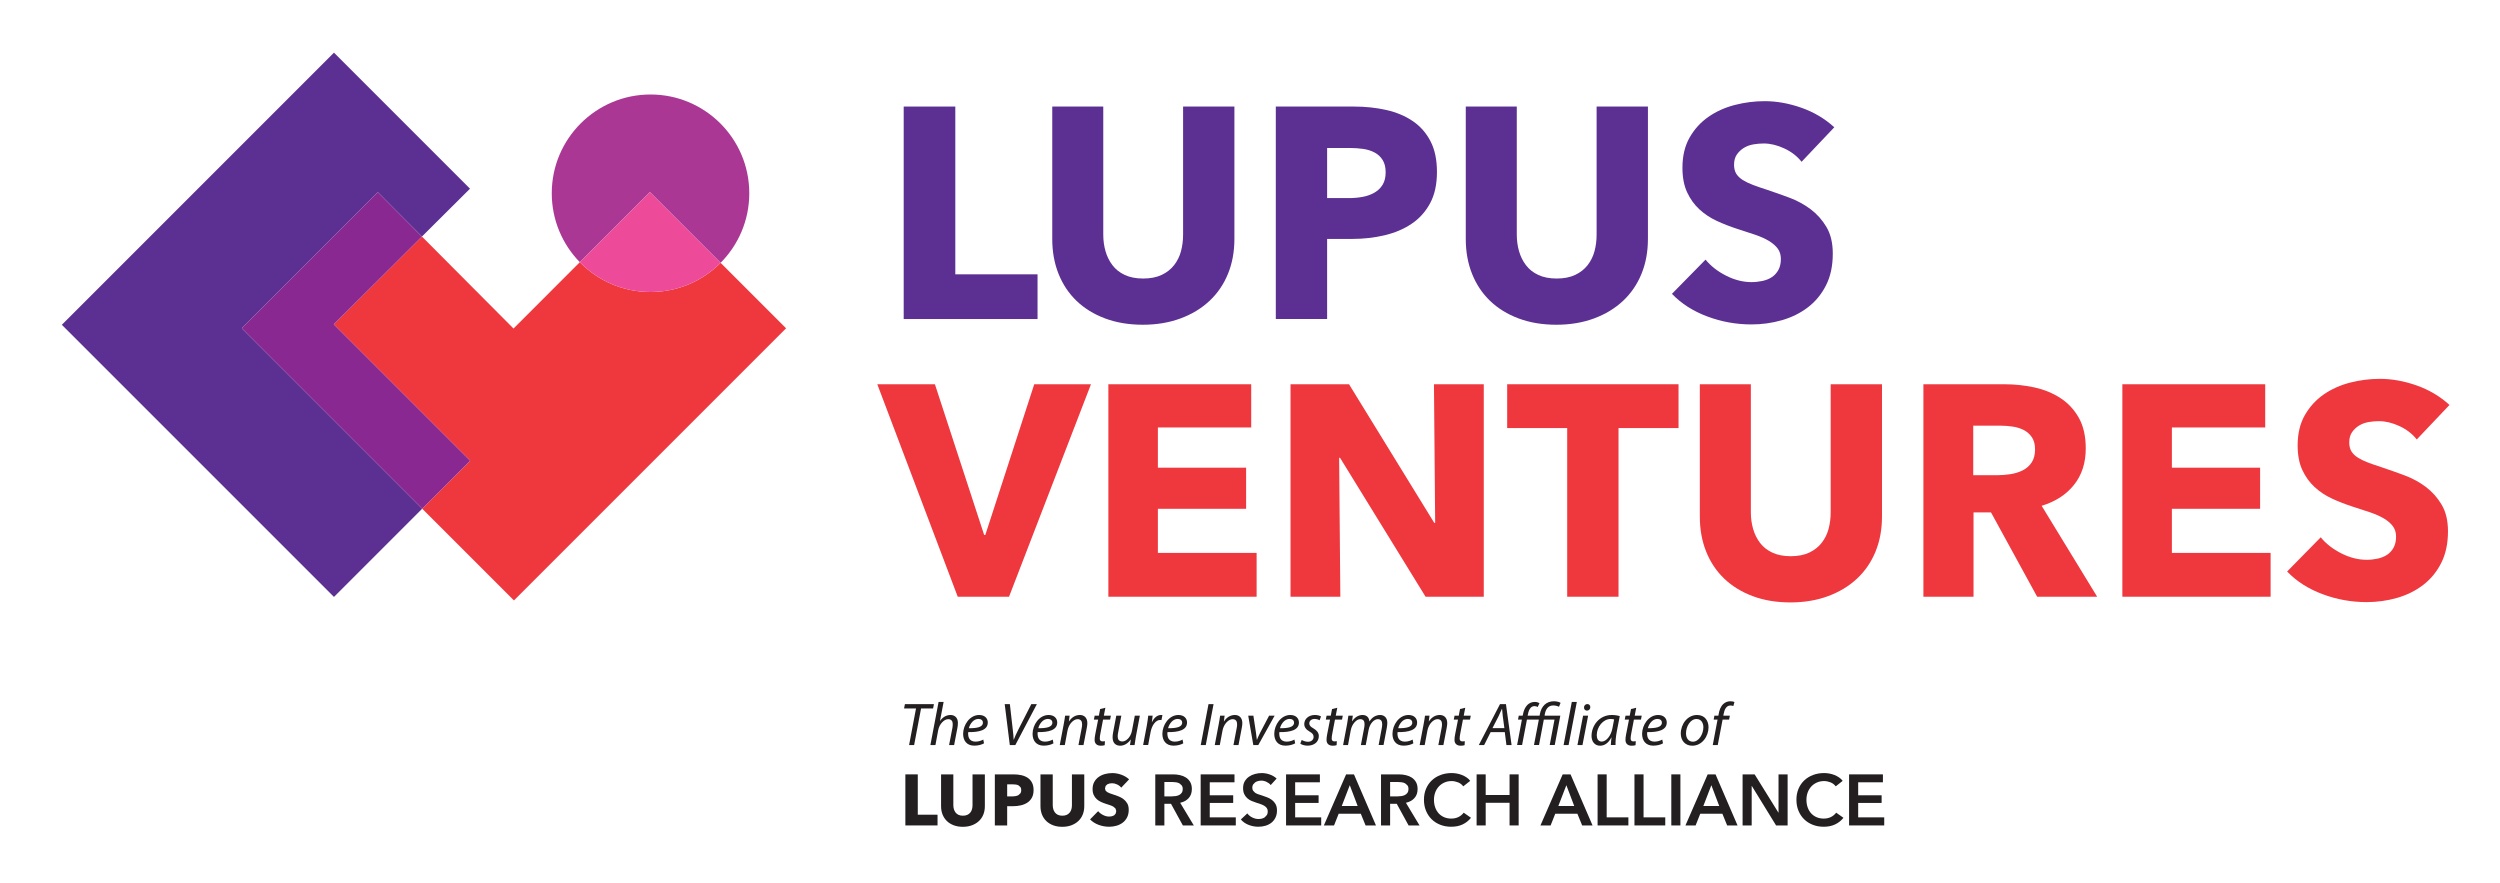 <?xml version="1.0" encoding="UTF-8"?>
<svg id="Layer_1" xmlns="http://www.w3.org/2000/svg" version="1.1" viewBox="0 0 193.021 68.17">
  <!-- Generator: Adobe Illustrator 30.0.0, SVG Export Plug-In . SVG Version: 2.1.1 Build 123)  -->
  <defs>
    <style>
      .st0 {
        fill: #ef373e;
      }

      .st1 {
        fill: none;
        stroke: #767880;
        stroke-linecap: round;
        stroke-linejoin: round;
        stroke-width: .3px;
      }

      .st2 {
        fill: #ab3794;
      }

      .st3 {
        fill: #231f20;
      }

      .st4 {
        fill: #892890;
      }

      .st5 {
        fill: #ee4a9a;
      }

      .st6 {
        fill: #5c2f92;
      }
    </style>
  </defs>
  <path class="st1" d="M197.574,104.851h0"/>
  <polygon class="st6" points="69.773 24.632 69.773 8.227 73.758 8.227 73.758 21.18 80.107 21.18 80.107 24.632 69.773 24.632"/>
  <g>
    <path class="st6" d="M94.809,21.145c-.333.811-.807,1.506-1.425,2.085-.618.579-1.364,1.031-2.236,1.355-.873.324-1.842.487-2.908.487-1.081,0-2.054-.163-2.919-.487-.865-.324-1.598-.776-2.201-1.355-.603-.579-1.066-1.274-1.39-2.085-.325-.811-.487-1.711-.487-2.699v-10.219h3.939v9.894c0,.448.058.873.174,1.275.115.401.293.76.533,1.077.239.317.555.568.95.753.394.185.868.278,1.424.278s1.031-.093,1.426-.278c.393-.185.713-.436.961-.753.247-.317.425-.676.533-1.077.107-.402.162-.827.162-1.275v-9.894h3.962v10.219c0,.988-.166,1.888-.498,2.699"/>
    <path class="st6" d="M106.984,13.302c0-.386-.078-.703-.233-.95-.154-.246-.362-.44-.625-.579s-.56-.232-.892-.278c-.333-.046-.676-.07-1.031-.07h-1.738v3.87h1.669c.37,0,.725-.031,1.065-.093.339-.062.645-.17.915-.325.27-.154.483-.358.637-.614.155-.254.233-.575.233-.961M110.945,13.279c0,.958-.177,1.765-.533,2.421-.355.657-.834,1.185-1.437,1.587-.601.402-1.297.695-2.084.881-.788.185-1.607.278-2.456.278h-1.97v6.186h-3.962V8.227h6.025c.895,0,1.733.09,2.513.267.78.178,1.46.463,2.039.858.58.394,1.035.911,1.367,1.552.332.641.498,1.433.498,2.375"/>
    <path class="st6" d="M126.736,21.145c-.333.811-.807,1.506-1.425,2.085-.619.579-1.364,1.031-2.236,1.355-.873.324-1.842.487-2.908.487-1.081,0-2.055-.163-2.919-.487-.865-.324-1.598-.776-2.201-1.355-.603-.579-1.066-1.274-1.39-2.085-.325-.811-.487-1.711-.487-2.699v-10.219h3.939v9.894c0,.448.058.873.174,1.275.115.401.293.76.533,1.077.239.317.555.568.95.753.394.185.868.278,1.424.278s1.031-.093,1.426-.278c.393-.185.713-.436.961-.753.247-.317.425-.676.533-1.077.107-.402.162-.827.162-1.275v-9.894h3.962v10.219c0,.988-.166,1.888-.498,2.699"/>
    <path class="st6" d="M139.096,12.491c-.34-.432-.784-.775-1.332-1.031-.548-.254-1.078-.382-1.587-.382-.263,0-.529.023-.799.069-.271.047-.514.136-.73.267-.217.131-.398.302-.545.51-.147.209-.22.475-.22.799,0,.278.058.51.174.696.116.184.286.347.509.486.225.139.49.266.8.382.308.116.657.235,1.043.359.556.186,1.135.391,1.737.614.603.224,1.151.522,1.646.892.494.371.903.831,1.227,1.378.325.549.487,1.232.487,2.052,0,.942-.174,1.757-.521,2.444-.348.687-.815,1.255-1.402,1.703-.588.448-1.259.779-2.016.996-.757.216-1.537.324-2.34.324-1.174,0-2.309-.204-3.406-.614-1.097-.409-2.008-.992-2.734-1.749l2.595-2.641c.402.494.93.907,1.587,1.24.656.332,1.309.497,1.958.497.293,0,.579-.031.858-.092.277-.061.521-.162.729-.301.209-.14.374-.325.498-.557.124-.232.186-.509.186-.833,0-.309-.077-.572-.232-.789-.155-.215-.375-.412-.66-.59-.287-.177-.642-.34-1.066-.487-.425-.146-.908-.304-1.448-.474-.525-.171-1.04-.372-1.541-.603-.503-.232-.95-.529-1.344-.892-.394-.363-.71-.803-.95-1.321-.239-.517-.359-1.147-.359-1.889,0-.91.185-1.691.556-2.34.371-.648.858-1.181,1.459-1.598.603-.417,1.283-.722,2.04-.915.756-.193,1.521-.29,2.293-.29.927,0,1.873.17,2.839.51.964.34,1.81.842,2.537,1.506l-2.526,2.664Z"/>
  </g>
  <polygon class="st0" points="77.906 46.072 73.945 46.072 67.735 29.668 72.183 29.668 75.983 41.299 76.076 41.299 79.852 29.668 84.232 29.668 77.906 46.072"/>
  <polygon class="st0" points="85.575 46.072 85.575 29.668 96.604 29.668 96.604 33.004 89.398 33.004 89.398 36.109 96.21 36.109 96.21 39.283 89.398 39.283 89.398 42.689 97.021 42.689 97.021 46.072 85.575 46.072"/>
  <polygon class="st0" points="110.066 46.072 103.462 35.345 103.393 35.345 103.485 46.072 99.639 46.072 99.639 29.668 104.156 29.668 110.737 40.372 110.807 40.372 110.714 29.668 114.56 29.668 114.56 46.072 110.066 46.072"/>
  <polygon class="st0" points="124.963 33.05 124.963 46.072 121.001 46.072 121.001 33.05 116.367 33.05 116.367 29.667 129.597 29.667 129.597 33.05 124.963 33.05"/>
  <g>
    <path class="st0" d="M144.808,42.585c-.333.811-.807,1.506-1.425,2.085-.619.579-1.364,1.031-2.236,1.355-.873.324-1.842.487-2.908.487-1.081,0-2.055-.163-2.919-.487-.865-.324-1.598-.776-2.201-1.355-.603-.579-1.066-1.274-1.39-2.085-.325-.811-.487-1.711-.487-2.7v-10.218h3.939v9.894c0,.448.058.873.174,1.274.115.402.293.761.533,1.078.239.317.555.568.95.753.394.185.868.278,1.424.278s1.031-.093,1.426-.278c.393-.185.713-.436.961-.753.247-.317.425-.676.533-1.078.107-.401.162-.826.162-1.274v-9.894h3.962v10.218c0,.989-.166,1.889-.498,2.7"/>
    <path class="st0" d="M157.123,34.696c0-.386-.082-.699-.245-.939-.163-.239-.373-.425-.628-.556-.257-.131-.543-.22-.862-.266-.318-.046-.624-.069-.919-.069h-2.119v3.823h1.886c.325,0,.659-.027,1.001-.082.342-.053.652-.151.931-.29.28-.138.508-.339.687-.602.178-.263.268-.602.268-1.019M157.285,46.072l-3.562-6.51h-1.35v6.51h-3.87v-16.404h6.256c.789,0,1.556.081,2.306.243.749.162,1.421.437,2.016.823.594.386,1.069.895,1.424,1.529s.533,1.421.533,2.363c0,1.113-.301,2.047-.903,2.804-.603.757-1.437,1.297-2.503,1.622l4.287,7.02h-4.634Z"/>
  </g>
  <polygon class="st0" points="163.864 46.072 163.864 29.668 174.893 29.668 174.893 33.004 167.687 33.004 167.687 36.109 174.499 36.109 174.499 39.283 167.687 39.283 167.687 42.689 175.31 42.689 175.31 46.072 163.864 46.072"/>
  <path class="st0" d="M186.594,33.93c-.339-.431-.784-.775-1.332-1.031-.548-.254-1.078-.382-1.587-.382-.263,0-.529.023-.799.069-.271.047-.514.136-.73.267-.217.131-.398.302-.545.51-.147.209-.22.475-.22.799,0,.278.058.51.174.696.116.184.286.347.509.486.225.139.49.266.8.382.308.116.657.235,1.043.359.556.186,1.135.391,1.737.614.603.224,1.151.522,1.646.892.494.371.903.831,1.227,1.378.325.549.487,1.232.487,2.052,0,.942-.174,1.757-.521,2.444-.347.687-.815,1.255-1.402,1.703-.587.448-1.259.78-2.016.996-.757.216-1.537.324-2.34.324-1.174,0-2.309-.204-3.406-.614-1.097-.409-2.008-.992-2.734-1.749l2.595-2.641c.402.494.93.907,1.587,1.24.656.332,1.309.497,1.958.497.293,0,.579-.031.858-.092.277-.061.521-.162.729-.301.208-.14.374-.325.498-.557.124-.232.186-.509.186-.833,0-.309-.077-.572-.232-.789-.155-.215-.375-.412-.66-.59-.287-.177-.642-.34-1.066-.487-.425-.146-.908-.304-1.448-.474-.525-.171-1.04-.372-1.541-.603-.503-.232-.95-.529-1.344-.892-.394-.363-.71-.803-.95-1.321-.239-.517-.359-1.147-.359-1.889,0-.91.185-1.691.556-2.34.371-.648.858-1.181,1.459-1.598.603-.417,1.283-.722,2.04-.915.756-.193,1.521-.29,2.293-.29.927,0,1.873.17,2.839.51.964.34,1.81.842,2.537,1.506l-2.526,2.664Z"/>
  <polygon class="st6" points="25.785 4.065 4.774 25.076 25.785 46.087 32.597 39.275 18.67 25.348 29.173 14.845 32.576 18.263 36.288 14.568 25.785 4.065"/>
  <path class="st0" d="M32.577,18.263l-6.808,6.778,10.531,10.531-3.702,3.703,7.084,7.083,21.011-21.011-5.056-5.055c-1.381,1.391-3.295,2.253-5.411,2.253-2.14,0-4.074-.882-5.459-2.302l-5.12,5.121-7.07-7.101Z"/>
  <polygon class="st4" points="29.173 14.845 18.67 25.348 32.597 39.275 36.3 35.573 25.768 25.042 32.576 18.264 29.173 14.845"/>
  <g>
    <path class="st2" d="M50.226,7.296c-4.211,0-7.625,3.414-7.625,7.625,0,2.071.826,3.949,2.166,5.323l5.411-5.411,5.459,5.459c1.368-1.378,2.214-3.276,2.214-5.371,0-4.211-3.414-7.625-7.625-7.625"/>
    <path class="st5" d="M50.178,14.833l-5.411,5.411c1.385,1.419,3.319,2.301,5.459,2.301,2.116,0,4.03-.861,5.411-2.253l-5.459-5.459Z"/>
  </g>
  <polygon class="st3" points="69.902 63.731 69.902 59.788 70.86 59.788 70.86 62.902 72.386 62.902 72.386 63.731 69.902 63.731"/>
  <g>
    <path class="st3" d="M75.921,62.893c-.08.195-.194.362-.343.501-.148.139-.328.248-.537.326-.21.078-.443.117-.699.117-.26,0-.494-.039-.702-.117-.208-.078-.384-.187-.529-.326-.145-.139-.256-.306-.335-.501-.078-.195-.117-.411-.117-.649v-2.456h.947v2.378c0,.108.014.209.042.307.028.096.07.182.128.258.058.077.134.137.229.182.094.044.209.066.342.066.134,0,.248-.022.343-.066.095-.045.171-.105.231-.182.059-.076.102-.162.128-.258.026-.098.039-.199.039-.307v-2.378h.952v2.456c0,.238-.039.454-.119.649"/>
    <path class="st3" d="M78.848,61.008c0-.093-.018-.169-.055-.229l-.151-.139c-.063-.034-.134-.056-.214-.067-.08-.011-.163-.016-.248-.016h-.418v.93h.401c.089,0,.175-.008.256-.023.082-.014.156-.041.221-.078l.153-.147c.037-.062.055-.138.055-.231M79.801,61.002c0,.23-.043.425-.128.582-.086.158-.201.285-.346.382-.145.096-.311.166-.501.211-.189.045-.386.067-.59.067h-.474v1.487h-.952v-3.943h1.448c.215,0,.417.022.604.064.188.043.351.112.491.206.139.095.248.219.328.373.08.154.12.345.12.571"/>
    <path class="st3" d="M83.596,62.893c-.08.195-.194.362-.343.501-.148.139-.328.248-.537.326-.21.078-.443.117-.699.117-.26,0-.494-.039-.702-.117-.208-.078-.384-.187-.529-.326-.145-.139-.257-.306-.335-.501-.077-.195-.117-.411-.117-.649v-2.456h.947v2.378c0,.108.014.209.042.307.028.096.07.182.128.258.058.077.134.137.229.182.094.044.209.066.342.066.134,0,.248-.022.343-.066.095-.045.171-.105.231-.182.06-.076.102-.162.128-.258.026-.098.039-.199.039-.307v-2.378h.953v2.456c0,.238-.04.454-.12.649"/>
    <path class="st3" d="M86.568,60.813c-.082-.104-.189-.187-.321-.248-.131-.062-.258-.092-.381-.092l-.192.017-.176.064-.131.122-.052.193.041.167.123.117.192.092c.074.027.158.056.251.086.133.044.272.094.417.147.145.055.277.126.396.215.119.089.217.2.295.331.078.132.117.297.117.494,0,.226-.042.422-.125.587-.084.165-.196.302-.337.409-.141.108-.303.188-.485.24s-.369.078-.563.078c-.282,0-.555-.05-.818-.148-.264-.098-.483-.239-.658-.42l.624-.635c.097.118.224.218.382.298.158.08.315.119.47.119l.207-.022.175-.072.12-.134.044-.201-.055-.189-.159-.142c-.069-.042-.154-.081-.256-.116-.102-.036-.218-.074-.349-.115-.126-.041-.249-.089-.37-.145-.12-.056-.228-.127-.323-.214-.094-.088-.171-.194-.228-.318-.058-.124-.087-.275-.087-.454,0-.219.045-.407.134-.562.089-.156.206-.284.351-.385.145-.1.308-.173.49-.22.182-.046.366-.069.552-.069.222,0,.45.041.682.123.232.081.435.202.61.362l-.607.64Z"/>
    <path class="st3" d="M90.472,61.487c.101,0,.201-.008.301-.023.1-.014.191-.043.271-.083.079-.041.145-.1.197-.175.052-.077.078-.174.078-.293,0-.108-.024-.196-.072-.264l-.184-.165c-.074-.041-.159-.068-.254-.084-.094-.014-.186-.022-.275-.022h-.635v1.109h.573ZM89.197,59.788h1.37c.186,0,.366.019.541.059.174.038.329.103.465.191.135.09.244.207.326.351.081.145.122.321.122.53,0,.286-.081.519-.242.698-.162.181-.382.302-.66.365l1.052,1.749h-.846l-.914-1.671h-.512v1.671h-.702v-3.943Z"/>
  </g>
  <polygon class="st3" points="92.701 59.788 95.313 59.788 95.313 60.4 93.403 60.4 93.403 61.403 95.213 61.403 95.213 61.993 93.403 61.993 93.403 63.107 95.414 63.107 95.414 63.731 92.701 63.731 92.701 59.788"/>
  <path class="st3" d="M98.109,60.612c-.074-.097-.179-.178-.315-.242-.136-.066-.272-.099-.409-.099-.082,0-.164.011-.245.031-.082.021-.156.053-.223.095l-.165.168c-.042.068-.064.151-.064.247,0,.09.019.165.056.228l.153.162c.065.044.144.084.237.117.093.033.195.067.307.1.126.041.257.088.392.14.136.052.26.12.374.206.113.085.205.192.278.323.072.13.108.291.108.484,0,.212-.038.396-.117.555-.077.158-.181.288-.312.392-.129.104-.282.182-.456.234-.175.052-.359.078-.552.078-.256,0-.506-.047-.752-.142-.245-.095-.445-.235-.601-.421l.501-.467c.097.133.226.24.387.317.162.078.321.117.477.117.081,0,.165-.011.25-.03.086-.021.163-.055.231-.103l.168-.182c.042-.072.064-.162.064-.27,0-.104-.025-.19-.073-.258-.048-.069-.113-.129-.195-.179-.082-.05-.178-.094-.289-.131-.112-.037-.229-.076-.351-.117-.119-.037-.238-.082-.357-.133-.119-.053-.226-.121-.32-.207-.095-.085-.172-.189-.231-.314-.06-.125-.089-.28-.089-.465,0-.201.041-.373.125-.519.084-.144.193-.264.329-.359.135-.095.289-.165.462-.211.172-.047.348-.07.526-.07.2,0,.404.035.61.106.206.07.385.176.537.317l-.456.502Z"/>
  <polygon class="st3" points="99.295 59.788 101.907 59.788 101.907 60.4 99.997 60.4 99.997 61.403 101.807 61.403 101.807 61.993 99.997 61.993 99.997 63.107 102.008 63.107 102.008 63.731 99.295 63.731 99.295 59.788"/>
  <path class="st3" d="M104.821,62.228l-.607-1.604-.618,1.604h1.225ZM103.93,59.788h.607l1.699,3.943h-.802l-.368-.902h-1.71l-.357.902h-.785l1.716-3.943Z"/>
  <g>
    <path class="st3" d="M107.901,61.487c.101,0,.201-.008.301-.023.1-.014.191-.043.271-.083.079-.041.145-.1.197-.175.052-.077.078-.174.078-.293,0-.108-.024-.196-.072-.264l-.184-.165c-.074-.041-.159-.068-.254-.084-.094-.014-.186-.022-.275-.022h-.635v1.109h.573ZM106.626,59.788h1.37c.186,0,.366.019.541.059.174.038.329.103.465.191.135.09.244.207.326.351.081.145.122.321.122.53,0,.286-.081.519-.242.698-.162.181-.382.302-.66.365l1.052,1.749h-.846l-.914-1.671h-.512v1.671h-.702v-3.943Z"/>
    <path class="st3" d="M112.976,60.712c-.104-.141-.24-.244-.407-.309s-.33-.098-.49-.098c-.204,0-.39.037-.557.112-.167.074-.311.176-.432.306-.12.13-.213.282-.278.457-.065.175-.098.364-.098.568,0,.216.032.413.095.591.063.178.153.331.27.46.117.128.257.226.421.297.163.07.347.106.551.106.212,0,.399-.042.563-.125.163-.084.295-.194.395-.332l.563.396c-.175.219-.388.389-.641.509-.252.121-.547.182-.885.182-.309,0-.592-.052-.85-.154-.258-.101-.48-.245-.665-.428-.186-.184-.331-.403-.435-.658-.104-.254-.156-.535-.156-.844,0-.316.055-.6.164-.855.11-.254.26-.471.452-.649.191-.178.417-.315.677-.412.259-.097.542-.145.846-.145.126,0,.258.012.395.036.138.024.27.061.396.112.126.05.245.112.357.187.111.074.205.163.284.267l-.535.423Z"/>
  </g>
  <polygon class="st3" points="114.006 59.788 114.708 59.788 114.708 61.381 116.551 61.381 116.551 59.788 117.253 59.788 117.253 63.731 116.551 63.731 116.551 61.982 114.708 61.982 114.708 63.731 114.006 63.731 114.006 59.788"/>
  <path class="st3" d="M121.543,62.228l-.607-1.604-.618,1.604h1.225ZM120.652,59.788h.607l1.699,3.943h-.802l-.368-.902h-1.71l-.357.902h-.785l1.716-3.943Z"/>
  <polygon class="st3" points="123.347 59.788 124.049 59.788 124.049 63.107 125.725 63.107 125.725 63.731 123.347 63.731 123.347 59.788"/>
  <polygon class="st3" points="126.194 59.788 126.896 59.788 126.896 63.107 128.572 63.107 128.572 63.731 126.194 63.731 126.194 59.788"/>
  <rect class="st3" x="129.039" y="59.788" width=".702" height="3.944"/>
  <path class="st3" d="M132.738,62.228l-.607-1.604-.618,1.604h1.225ZM131.847,59.788h.607l1.699,3.943h-.802l-.368-.902h-1.71l-.357.902h-.785l1.716-3.943Z"/>
  <polygon class="st3" points="134.543 59.788 135.473 59.788 137.306 62.74 137.317 62.74 137.317 59.788 138.019 59.788 138.019 63.731 137.128 63.731 135.256 60.685 135.245 60.685 135.245 63.731 134.543 63.731 134.543 59.788"/>
  <path class="st3" d="M141.734,60.712c-.104-.141-.24-.244-.407-.309s-.33-.098-.49-.098c-.204,0-.39.037-.557.112-.167.074-.311.176-.432.306-.12.13-.213.282-.278.457-.065.175-.098.364-.098.568,0,.216.032.413.095.591.063.178.153.331.27.46.117.128.257.226.421.297.163.07.347.106.551.106.212,0,.399-.042.563-.125.163-.084.295-.194.395-.332l.563.396c-.175.219-.388.389-.641.509-.252.121-.547.182-.885.182-.309,0-.592-.052-.85-.154-.258-.101-.48-.245-.665-.428-.186-.184-.331-.403-.435-.658-.104-.254-.156-.535-.156-.844,0-.316.055-.6.164-.855.11-.254.26-.471.452-.649.191-.178.417-.315.677-.412.259-.097.542-.145.846-.145.126,0,.258.012.395.036.138.024.27.061.396.112.126.05.245.112.357.187.111.074.206.163.284.267l-.535.423Z"/>
  <polygon class="st3" points="142.765 59.788 145.377 59.788 145.377 60.4 143.467 60.4 143.467 61.403 145.277 61.403 145.277 61.993 143.467 61.993 143.467 63.107 145.478 63.107 145.478 63.731 142.765 63.731 142.765 59.788"/>
  <polygon class="st3" points="70.724 54.701 69.801 54.701 69.867 54.364 72.107 54.364 72.042 54.701 71.113 54.701 70.579 57.523 70.19 57.523 70.724 54.701"/>
  <g>
    <path class="st3" d="M71.834,57.523l.633-3.329h.389l-.281,1.463h.009c.193-.276.469-.454.811-.454.258,0,.563.159.563.609,0,.121-.014.267-.038.384l-.253,1.327h-.389l.253-1.308c.014-.085.028-.188.028-.314,0-.211-.098-.375-.351-.375-.3,0-.68.352-.774.862l-.21,1.135h-.39Z"/>
    <path class="st3" d="M75.542,55.507c-.37,0-.646.362-.74.717.609.006,1.087-.074,1.087-.426,0-.187-.14-.291-.347-.291M75.974,57.392c-.169.099-.445.179-.75.179-.6,0-.863-.409-.863-.91,0-.685.507-1.458,1.238-1.458.431,0,.666.258.666.581,0,.595-.671.755-1.51.741-.019.098-.005.309.047.431.089.202.272.305.506.305.268,0,.469-.085.61-.16l.056.291Z"/>
    <path class="st3" d="M77.965,57.523l-.394-3.159h.399l.23,2.024c.037.324.056.507.06.713h.015c.08-.197.173-.431.346-.764l1.004-1.973h.431l-1.664,3.159h-.427Z"/>
    <path class="st3" d="M80.904,55.507c-.37,0-.646.362-.74.717.609.006,1.087-.074,1.087-.426,0-.187-.14-.291-.347-.291M81.336,57.392c-.169.099-.445.179-.75.179-.6,0-.863-.409-.863-.91,0-.685.507-1.458,1.238-1.458.431,0,.666.258.666.581,0,.595-.671.755-1.51.741-.019.098-.005.309.047.431.089.202.272.305.506.305.268,0,.469-.085.61-.16l.056.291Z"/>
    <path class="st3" d="M81.823,57.523l.305-1.608c.051-.253.08-.473.108-.661h.347l-.057.446h.01c.201-.319.506-.497.839-.497.272,0,.577.154.577.632,0,.098-.019.244-.043.366l-.253,1.322h-.389l.249-1.308c.018-.089.032-.196.032-.291,0-.23-.089-.398-.356-.398-.276,0-.671.333-.774.896l-.206,1.101h-.389Z"/>
    <path class="st3" d="M85.344,54.645l-.117.61h.543l-.06.304h-.544l-.211,1.102c-.024.126-.042.243-.042.365,0,.136.065.216.215.216l.183-.015-.019.306c-.07.028-.187.042-.3.042-.347,0-.478-.211-.478-.441,0-.131.014-.262.047-.427l.225-1.148h-.328l.061-.304h.323l.099-.512.403-.098Z"/>
    <path class="st3" d="M88.006,55.255l-.305,1.608c-.047.253-.079.473-.103.661h-.352l.062-.427h-.01c-.202.295-.502.478-.802.478-.29,0-.595-.141-.595-.656,0-.108.014-.23.042-.38l.244-1.284h.389l-.239,1.265c-.028.127-.042.235-.042.333,0,.235.098.394.366.394.281,0,.642-.328.736-.83l.22-1.162h.389Z"/>
    <path class="st3" d="M88.259,57.523l.277-1.462c.056-.296.094-.596.117-.807h.342c-.019.159-.037.318-.061.492h.014c.146-.309.389-.543.694-.543l.108.009-.075.384-.103-.009c-.338,0-.638.408-.736.937l-.188.999h-.389Z"/>
    <path class="st3" d="M90.926,55.507c-.37,0-.646.362-.74.717.609.006,1.087-.074,1.087-.426,0-.187-.14-.291-.347-.291M91.358,57.392c-.169.099-.445.179-.75.179-.6,0-.863-.409-.863-.91,0-.685.507-1.458,1.238-1.458.431,0,.666.258.666.581,0,.595-.671.755-1.51.741-.019.098-.005.309.047.431.089.202.272.305.506.305.268,0,.469-.085.61-.16l.056.291Z"/>
  </g>
  <polygon class="st3" points="93.307 54.364 92.708 57.523 93.096 57.523 93.697 54.364 93.307 54.364"/>
  <g>
    <path class="st3" d="M93.79,57.523l.305-1.608c.051-.253.08-.473.108-.661h.347l-.057.446h.01c.201-.319.506-.497.839-.497.272,0,.577.154.577.632,0,.098-.019.244-.043.366l-.253,1.322h-.389l.249-1.308c.018-.089.032-.196.032-.291,0-.23-.089-.398-.356-.398-.276,0-.67.333-.774.896l-.206,1.101h-.389Z"/>
    <path class="st3" d="M96.771,55.255l.197,1.294c.033.258.061.431.07.558h.015c.046-.122.107-.273.239-.531l.693-1.321h.427l-1.261,2.269h-.385l-.393-2.269h.398Z"/>
    <path class="st3" d="M99.565,55.507c-.37,0-.646.362-.74.717.609.006,1.087-.074,1.087-.426,0-.187-.14-.291-.347-.291M99.997,57.392c-.169.099-.445.179-.75.179-.6,0-.863-.409-.863-.91,0-.685.507-1.458,1.238-1.458.431,0,.666.258.666.581,0,.595-.671.755-1.51.741-.019.098-.005.309.047.431.089.202.272.305.506.305.268,0,.469-.085.61-.16l.056.291Z"/>
    <path class="st3" d="M100.502,57.13c.108.065.305.141.487.141.263,0,.432-.169.432-.371,0-.178-.08-.286-.314-.417-.263-.146-.408-.347-.408-.576,0-.399.342-.704.82-.704.207,0,.389.056.474.113l-.108.295c-.08-.046-.225-.103-.394-.103-.234,0-.403.145-.403.342,0,.164.108.267.309.38.254.145.427.342.427.595,0,.479-.389.746-.867.746-.244,0-.46-.076-.563-.155l.108-.286Z"/>
    <path class="st3" d="M103.249,54.645l-.117.61h.543l-.06.304h-.544l-.211,1.102c-.024.126-.042.243-.042.365,0,.136.065.216.215.216l.183-.015-.019.306c-.07.028-.187.042-.3.042-.346,0-.477-.211-.477-.441,0-.131.013-.262.046-.427l.225-1.148h-.328l.061-.304h.323l.099-.512.403-.098Z"/>
    <path class="st3" d="M103.699,57.523l.305-1.608c.047-.253.08-.473.103-.661h.342l-.061.427h.014c.211-.314.497-.478.797-.478.347,0,.511.22.53.506.202-.328.492-.502.834-.506.263,0,.549.168.549.595,0,.108-.014.258-.038.384l-.253,1.341h-.379l.244-1.308c.018-.085.032-.202.032-.295,0-.239-.089-.394-.342-.394-.281,0-.614.328-.708.835l-.22,1.162h-.375l.253-1.332c.018-.098.028-.187.028-.276,0-.192-.052-.389-.337-.389s-.638.375-.727.858l-.211,1.139h-.38Z"/>
    <path class="st3" d="M108.691,55.507c-.37,0-.646.362-.74.717.609.006,1.087-.074,1.087-.426,0-.187-.14-.291-.347-.291M109.123,57.392c-.169.099-.445.179-.75.179-.6,0-.863-.409-.863-.91,0-.685.507-1.458,1.238-1.458.431,0,.666.258.666.581,0,.595-.671.755-1.51.741-.019.098-.005.309.047.431.089.202.272.305.506.305.268,0,.469-.085.61-.16l.056.291Z"/>
    <path class="st3" d="M109.61,57.523l.305-1.608c.051-.253.08-.473.108-.661h.347l-.057.446h.01c.201-.319.506-.497.839-.497.272,0,.577.154.577.632,0,.098-.019.244-.043.366l-.253,1.322h-.389l.249-1.308c.018-.089.032-.196.032-.291,0-.23-.089-.398-.356-.398-.276,0-.671.333-.774.896l-.206,1.101h-.389Z"/>
    <path class="st3" d="M113.13,54.645l-.117.61h.543l-.06.304h-.544l-.211,1.102c-.024.126-.042.243-.042.365,0,.136.065.216.215.216l.183-.015-.019.306c-.07.028-.187.042-.3.042-.346,0-.478-.211-.478-.441,0-.131.014-.262.047-.427l.225-1.148h-.328l.061-.304h.323l.099-.512.403-.098Z"/>
    <path class="st3" d="M116.15,56.216l-.122-.914c-.019-.165-.043-.394-.056-.581h-.01c-.084.187-.164.384-.258.576l-.473.919h.919ZM115.09,56.525l-.502.999h-.412l1.636-3.159h.46l.435,3.159h-.398l-.127-.999h-1.092Z"/>
    <path class="st3" d="M120.368,54.57c-.094-.052-.258-.103-.446-.103-.407,0-.586.314-.651.679l-.014.108h1.214l-.431,2.269h-.389l.37-1.964h-.825l-.371,1.964h-.389l.376-1.964h-.919l-.375,1.964h-.385l.371-1.964h-.3l.056-.305h.305l.023-.112c.047-.258.155-.53.337-.713.141-.141.329-.235.582-.235.155,0,.281.052.356.099l-.141.295c-.065-.042-.15-.07-.239-.07-.122,0-.215.043-.29.117-.118.113-.183.3-.225.52l-.019.099h.923l.019-.118c.113-.613.497-.993,1.088-.993.211,0,.431.061.511.122l-.122.305Z"/>
  </g>
  <polygon class="st3" points="120.723 57.523 121.356 54.194 121.745 54.194 121.108 57.523 120.723 57.523"/>
  <g>
    <path class="st3" d="M122.298,54.622c0-.151.118-.263.258-.263.141,0,.23.103.23.244-.004.154-.112.262-.262.262-.137,0-.226-.103-.226-.243M121.792,57.523l.436-2.269h.389l-.436,2.269h-.389Z"/>
    <path class="st3" d="M124.624,55.545c-.056-.015-.14-.033-.271-.033-.587,0-1.065.614-1.07,1.242,0,.253.089.502.39.502.323,0,.707-.422.82-1.027l.131-.684ZM124.371,57.523c0-.136.024-.352.052-.586h-.01c-.248.469-.557.638-.881.638-.399,0-.652-.319-.652-.751,0-.787.581-1.621,1.571-1.621.215,0,.455.037.609.088l-.229,1.182c-.075.394-.108.797-.099,1.05h-.361Z"/>
    <path class="st3" d="M126.33,54.645l-.117.61h.543l-.06.304h-.544l-.211,1.102c-.024.126-.042.243-.042.365,0,.136.065.216.215.216l.183-.015-.019.306c-.07.028-.187.042-.3.042-.347,0-.478-.211-.478-.441,0-.131.014-.262.047-.427l.225-1.148h-.328l.061-.304h.323l.099-.512.403-.098Z"/>
    <path class="st3" d="M127.965,55.507c-.37,0-.646.362-.74.717.609.006,1.087-.074,1.087-.426,0-.187-.14-.291-.347-.291M128.397,57.392c-.169.099-.445.179-.75.179-.6,0-.863-.409-.863-.91,0-.685.507-1.458,1.238-1.458.431,0,.666.258.666.581,0,.595-.671.755-1.51.741-.019.098-.005.309.047.431.089.202.272.305.506.305.268,0,.469-.085.61-.16l.056.291Z"/>
    <path class="st3" d="M130.174,56.628c0,.371.201.638.534.638.46,0,.807-.591.807-1.12,0-.263-.123-.633-.53-.633-.488,0-.816.595-.811,1.115M131.913,56.15c0,.699-.497,1.425-1.256,1.425-.568,0-.886-.422-.886-.932,0-.746.52-1.44,1.256-1.44.614,0,.886.465.886.947"/>
    <path class="st3" d="M132.24,57.523l.37-1.964h-.3l.057-.305h.305l.023-.118c.051-.318.164-.609.37-.791.141-.132.342-.202.539-.202.155,0,.258.028.31.061l-.085.309c-.06-.028-.14-.042-.229-.042-.31,0-.46.3-.525.675l-.019.108h.506l-.061.305h-.502l-.374,1.964h-.385Z"/>
  </g>
</svg>